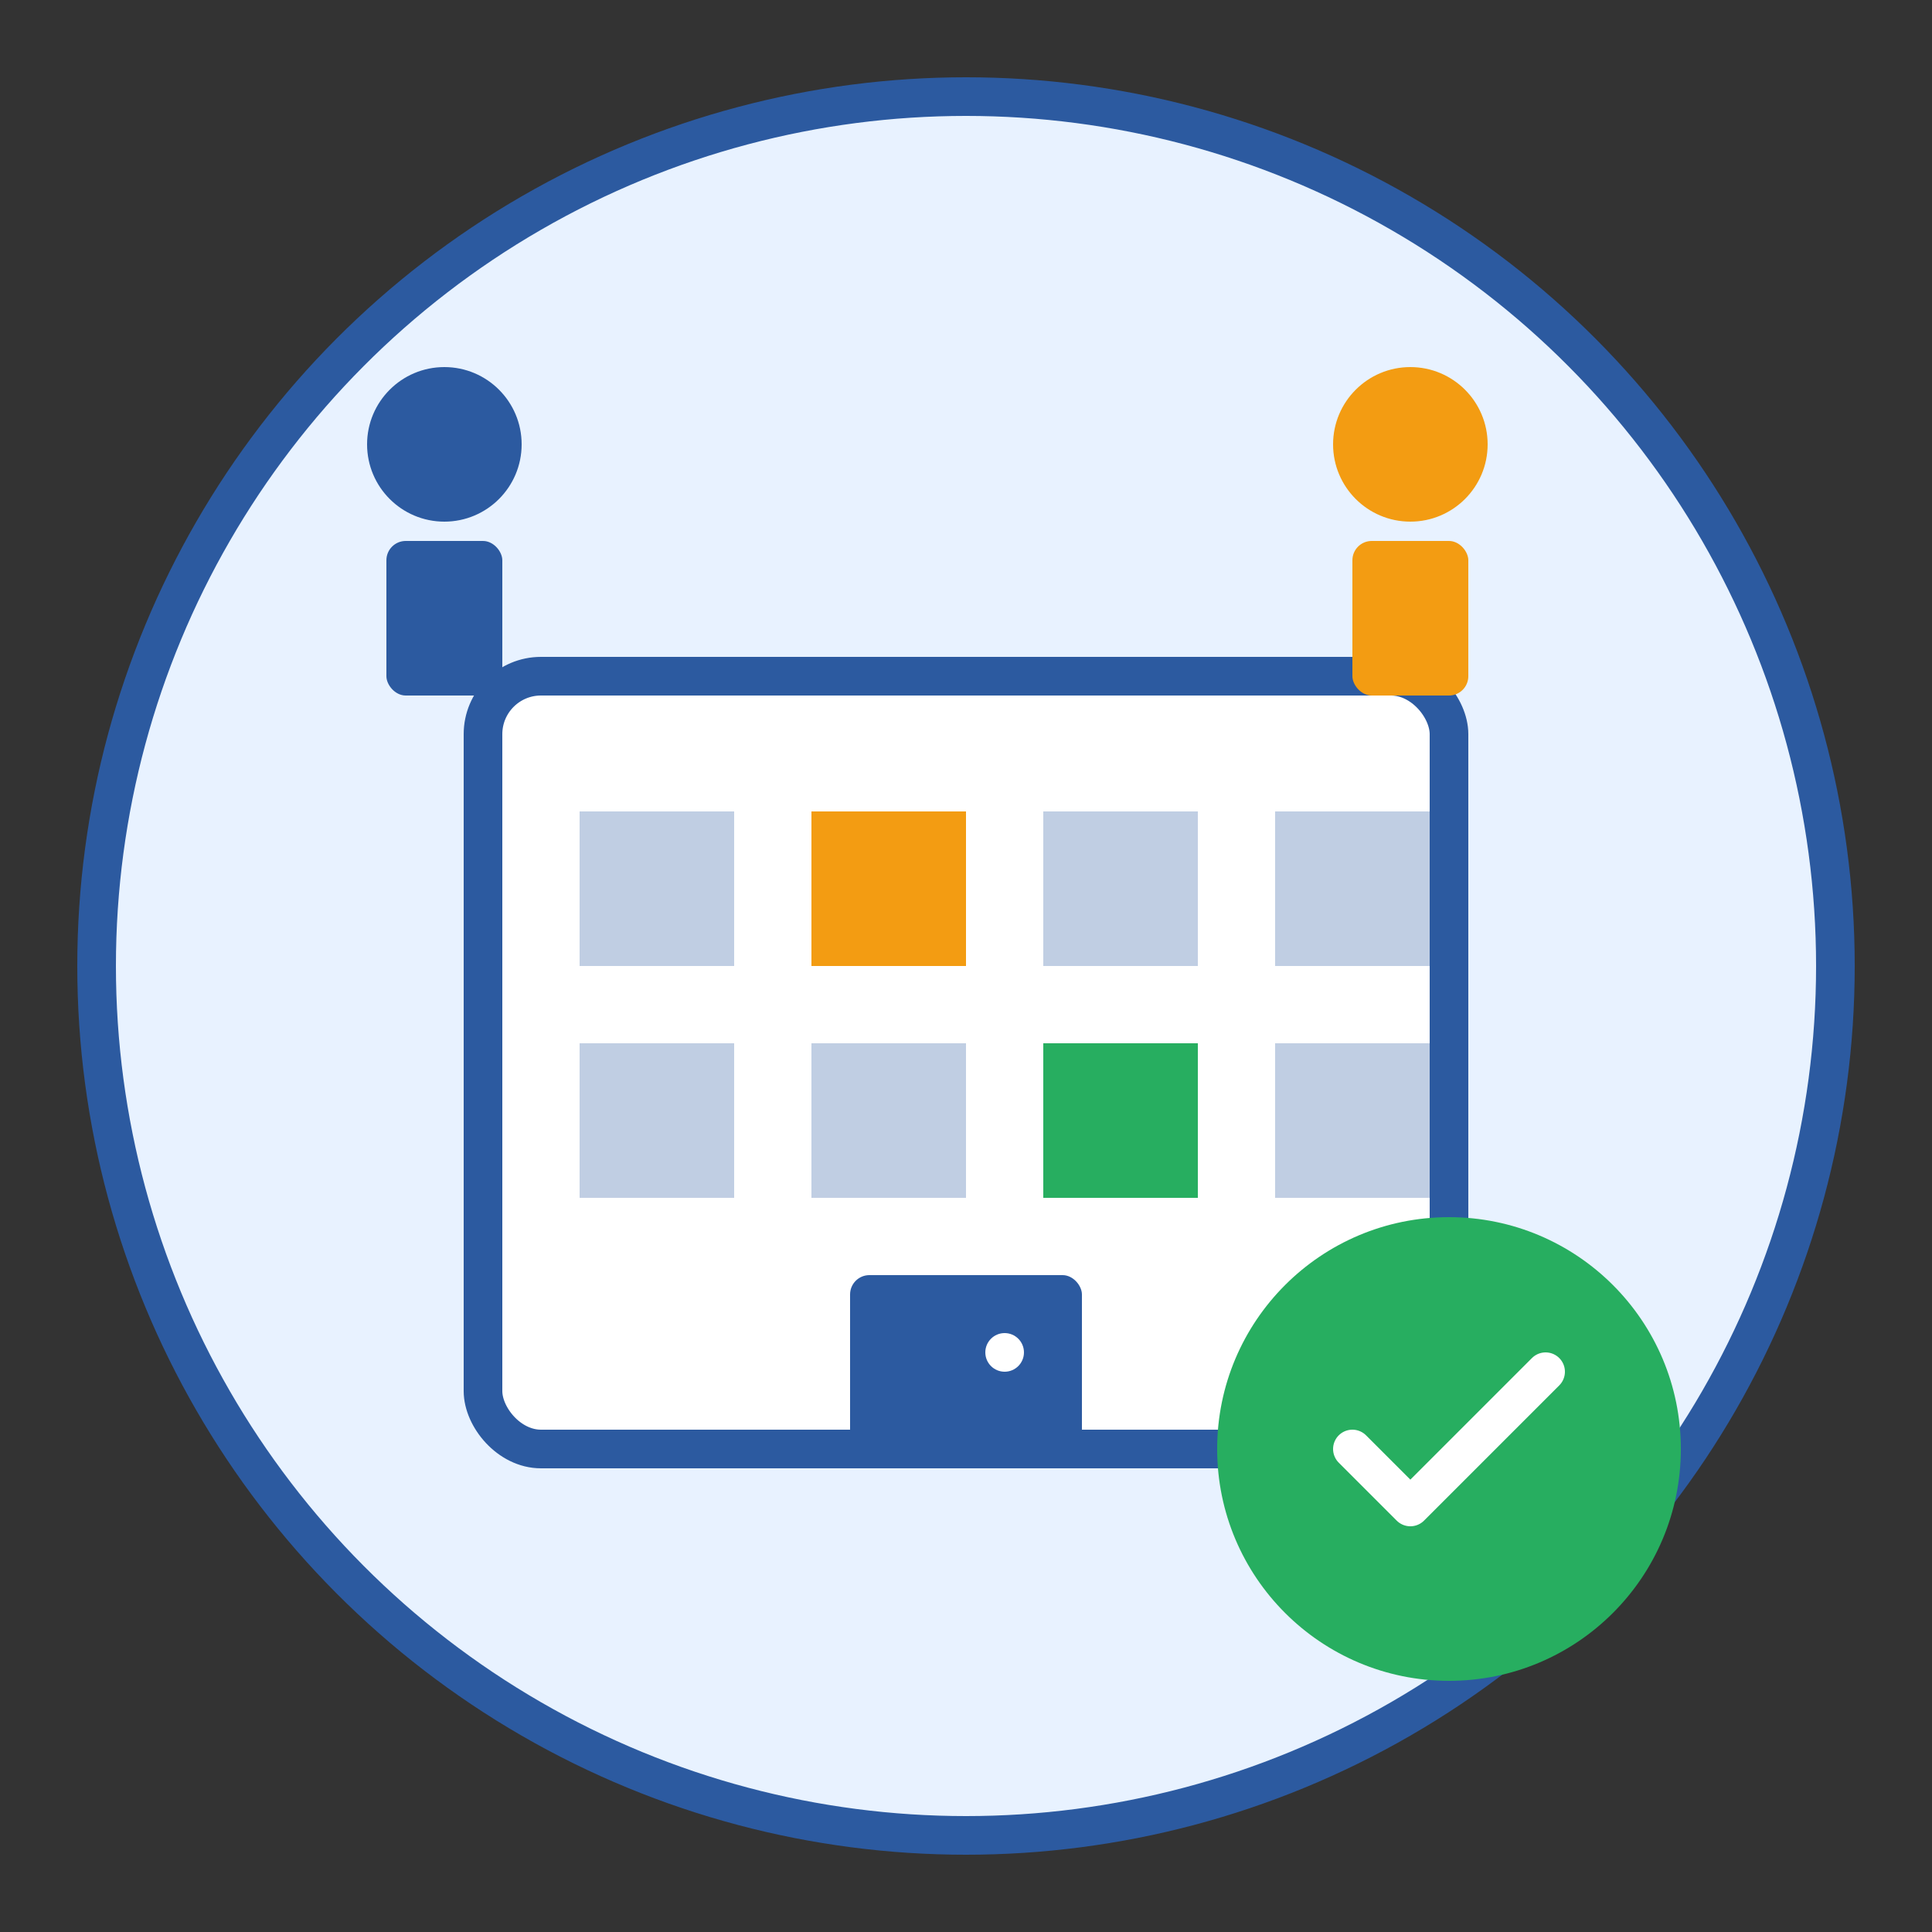 <svg width="100" height="100" viewBox="0 0 100 100" fill="none" xmlns="http://www.w3.org/2000/svg">
  <rect x="0" y="0" width="100" height="100" fill="#333333" stroke="none"/>
  <!-- Background circle -->
  <circle cx="50" cy="50" r="45" fill="#E8F2FF" stroke="#2C5AA0" stroke-width="2"/>
  
  <!-- Building/Company -->
  <rect x="25" y="35" width="50" height="40" fill="white" stroke="#2C5AA0" stroke-width="2" rx="3"/>
  
  <!-- Windows -->
  <rect x="30" y="42" width="8" height="8" fill="#2C5AA0" opacity="0.3"/>
  <rect x="42" y="42" width="8" height="8" fill="#F39C12"/>
  <rect x="54" y="42" width="8" height="8" fill="#2C5AA0" opacity="0.3"/>
  <rect x="66" y="42" width="8" height="8" fill="#2C5AA0" opacity="0.3"/>
  
  <rect x="30" y="54" width="8" height="8" fill="#2C5AA0" opacity="0.3"/>
  <rect x="42" y="54" width="8" height="8" fill="#2C5AA0" opacity="0.3"/>
  <rect x="54" y="54" width="8" height="8" fill="#27AE60"/>
  <rect x="66" y="54" width="8" height="8" fill="#2C5AA0" opacity="0.3"/>
  
  <!-- Door -->
  <rect x="44" y="66" width="12" height="9" fill="#2C5AA0" rx="1"/>
  <circle cx="52" cy="70" r="1" fill="white"/>
  
  <!-- People icons -->
  <g transform="translate(15, 15)">
    <!-- Person 1 -->
    <circle cx="8" cy="8" r="4" fill="#2C5AA0"/>
    <rect x="5" y="13" width="6" height="8" fill="#2C5AA0" rx="1"/>
  </g>
  
  <g transform="translate(65, 15)">
    <!-- Person 2 -->
    <circle cx="8" cy="8" r="4" fill="#F39C12"/>
    <rect x="5" y="13" width="6" height="8" fill="#F39C12" rx="1"/>
  </g>
  
  <!-- Award/Excellence symbol -->
  <circle cx="75" cy="75" r="12" fill="#27AE60"/>
  <path d="M70 75L73 78L80 71" stroke="white" stroke-width="2" stroke-linecap="round" stroke-linejoin="round"/>
</svg>
